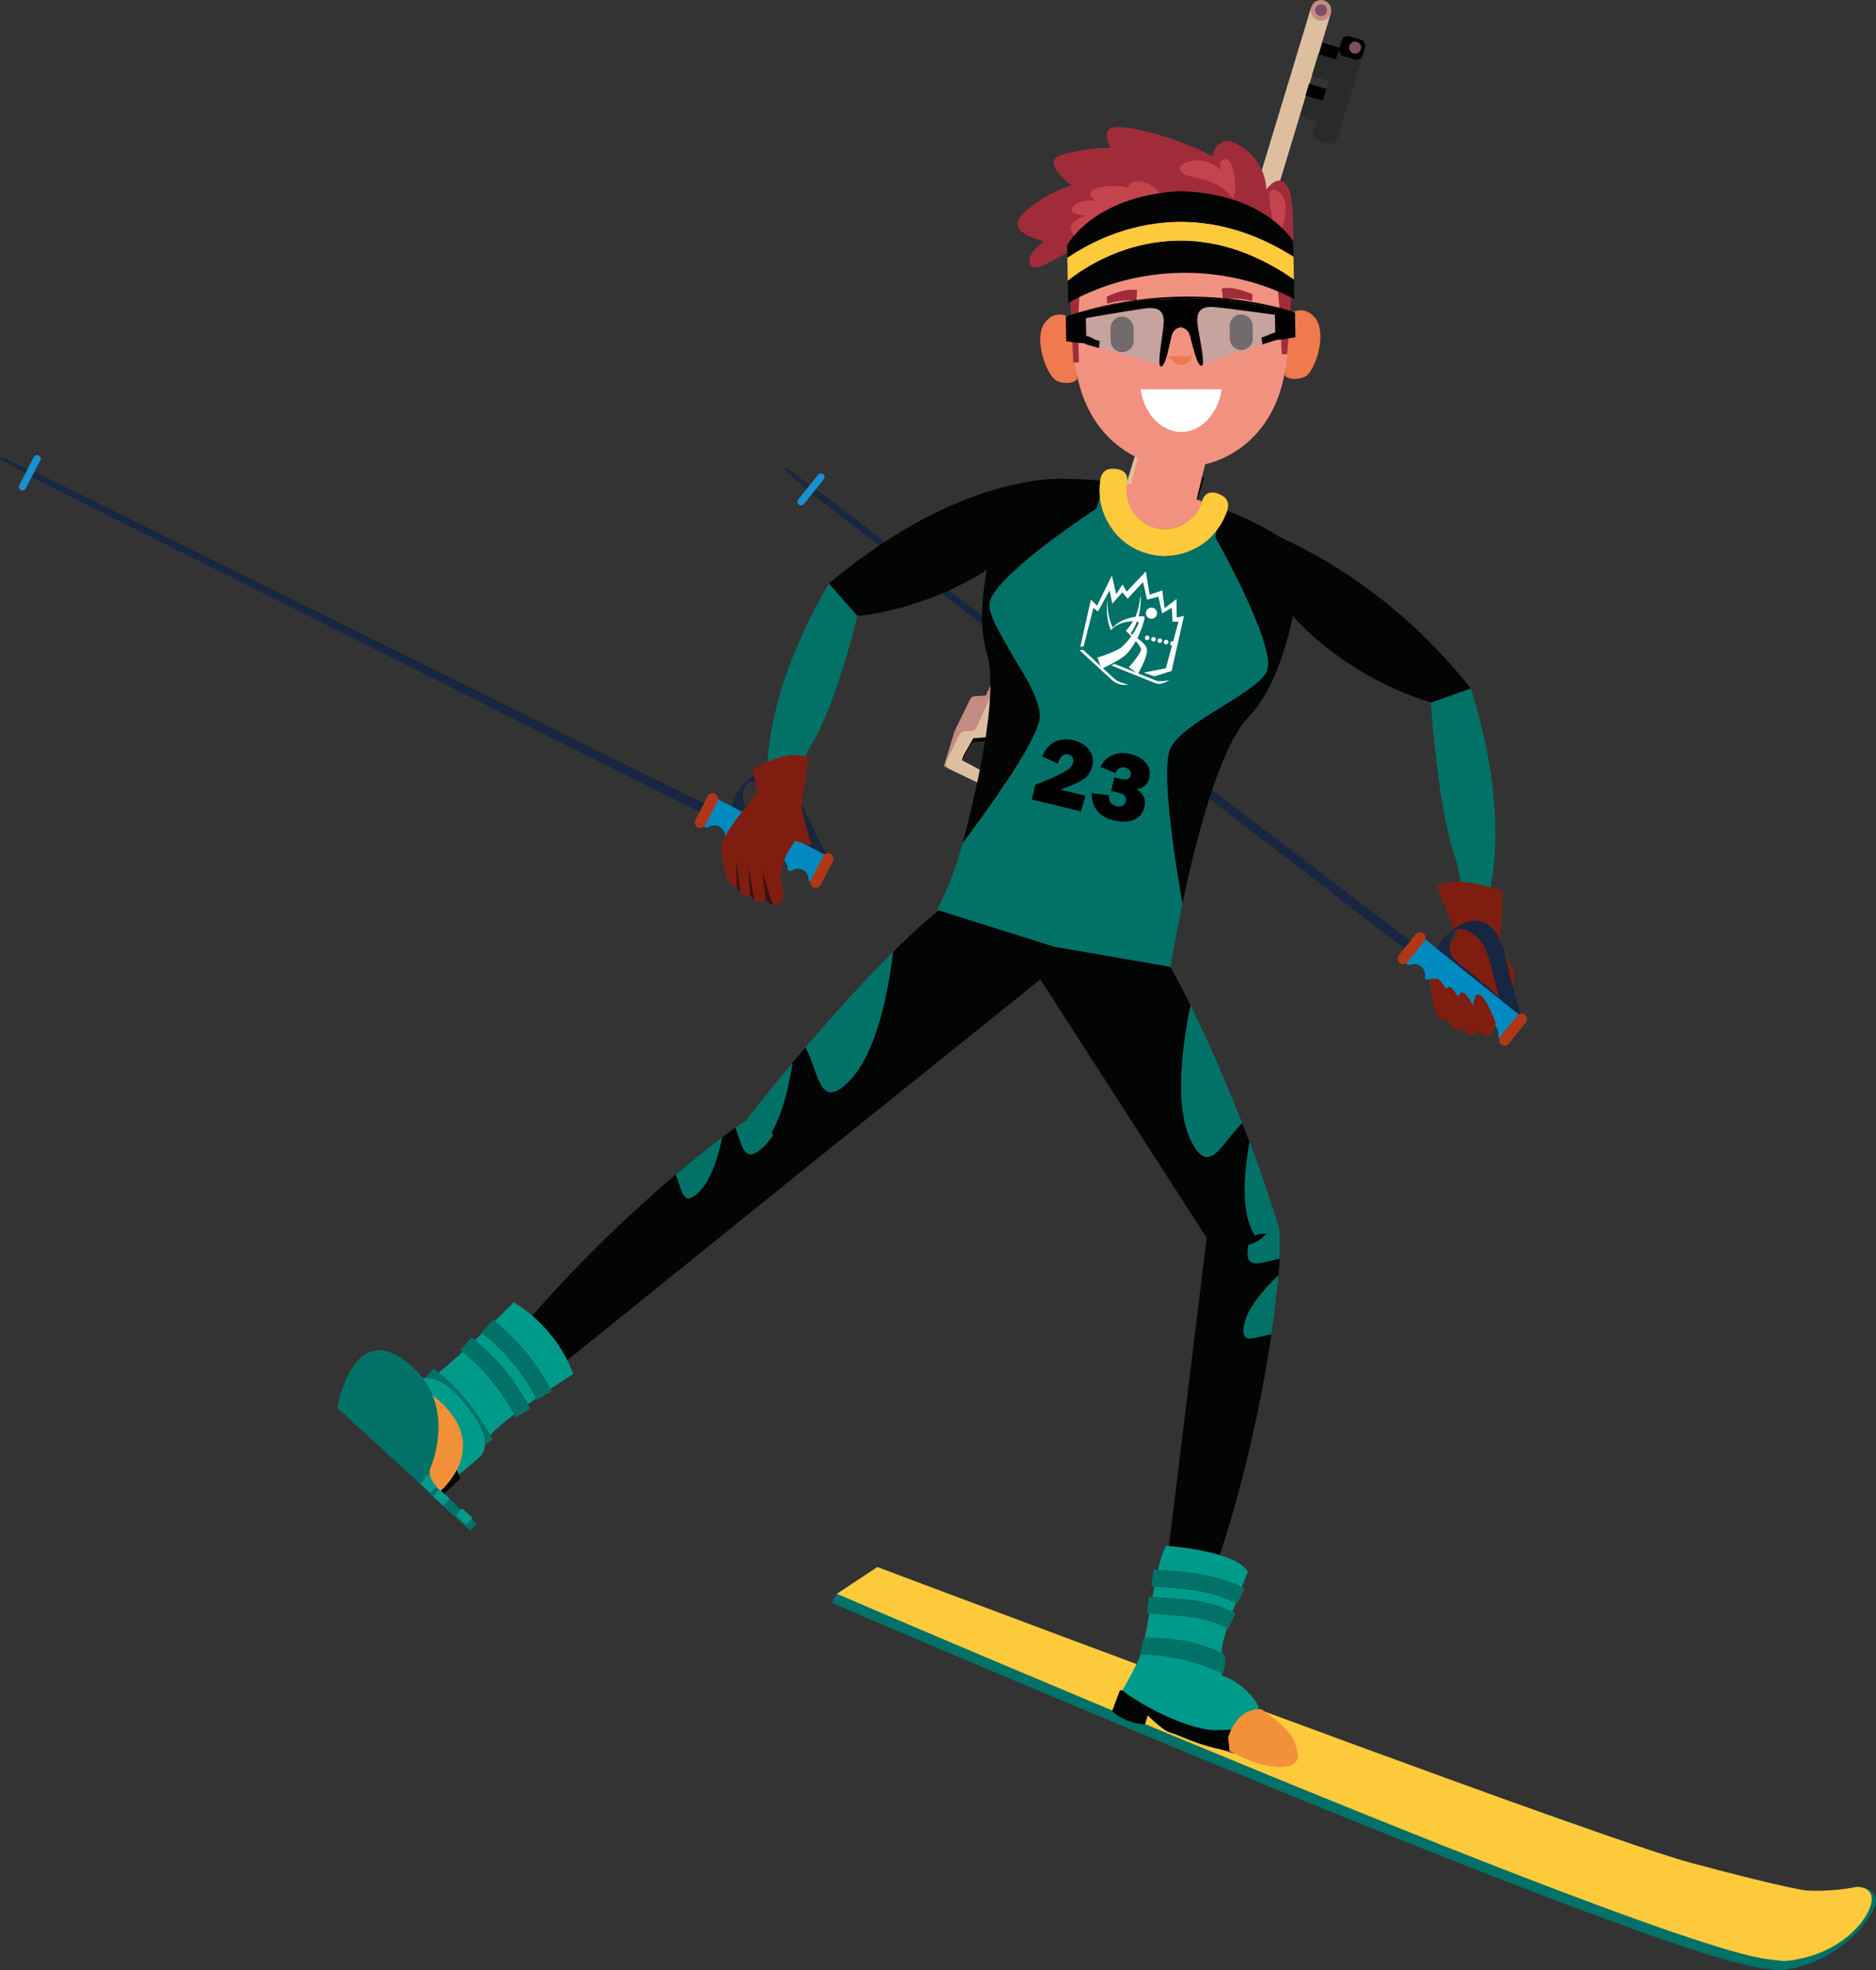 <svg xmlns="http://www.w3.org/2000/svg" xmlns:xlink="http://www.w3.org/1999/xlink" id="Layer_1" x="0px" y="0px" width="281.358px" height="295.33px" viewBox="0 0 281.358 295.33" xml:space="preserve"><rect x="0" y="0" width="281.358" height="295.33" fill="#333333" stroke="none"/><g>	<g>		<path fill="#C38B82" d="M143.156,109.615l-1.594,5.259l12.664,6.057c0.698,0.334,1.527-0.056,1.712-0.807l0.962-3.886   L143.156,109.615z"></path>		<g>			<g>				<path fill="#C38B82" d="M164.668,87.301l1.275-4.198l-10.116-3.066c-0.643-0.195-1.325,0.169-1.523,0.814l-1.27,4.193     L164.668,87.301L164.668,87.301z"></path>				<path fill="#C38B82" d="M163.625,91.477l-0.162-3.273l0,0l-9.833-0.024l-0.893-0.004l1.136,2.605l-6.01,13.478l-1.753,0.113     c-0.252,0.015-0.473,0.165-0.583,0.39l-2.37,4.854l0,0l13.744,6.623l0.003,0.002L163.625,91.477z"></path>			</g>			<path fill="#2A2A2A" d="M184.196,93.369l0.396-1.307l-0.564-0.172c-0.406-0.801-1.288-1.513-2.429-1.858    c-1.139-0.346-2.268-0.245-3.05,0.196l-0.564-0.172l-0.398,1.307c-0.39,1.291,0.771,2.786,2.598,3.339    C182.008,95.256,183.804,94.66,184.196,93.369z"></path>			<polygon fill="#000100" points="178.509,78.723 182.157,86.689 176.604,85.005    "></polygon>			<g>				<path fill="#DDBF9F" d="M173.414,88.341c-0.245,0.816-1.107,1.277-1.923,1.029c-0.816-0.248-1.277-1.109-1.029-1.925     l26.184-86.349l2.955,0.896L173.414,88.341z"></path>				<circle fill="#C38B82" cx="198.123" cy="1.544" r="1.544"></circle>				<circle fill="#814C67" cx="198.123" cy="1.542" r="0.884"></circle>			</g>			<g>									<rect x="196.886" y="8.765" transform="matrix(-0.29 0.957 -0.957 -0.29 265.818 -176.964)" fill="#2A2A2A" width="3.345" height="2.729"></rect>									<rect x="198.384" y="6.275" transform="matrix(-0.29 0.957 -0.957 -0.29 264.51 -180.864)" fill="#000100" width="1.859" height="2.729"></rect>			</g>			<g>									<rect x="195.017" y="14.933" transform="matrix(-0.29 0.957 -0.957 -0.29 269.337 -167.207)" fill="#2A2A2A" width="3.341" height="2.729"></rect>									<rect x="196.512" y="12.444" transform="matrix(-0.291 0.957 -0.957 -0.291 268.031 -171.101)" fill="#000100" width="1.86" height="2.729"></rect>			</g>			<path fill="#2A2A2A" d="M200.466,20.911l0.103-0.331l0.066,0.021l3.907-12.89l-3.503-1.062l-3.546,11.695    c-0.074,0.089-0.131,0.194-0.166,0.312l-0.361,1.191c-0.15,0.491,0.13,1.014,0.621,1.162l1.719,0.521    C199.796,21.682,200.319,21.401,200.466,20.911z"></path>			<path fill="#000100" d="M204.363,8.308l0.361-1.191c0.147-0.491-0.13-1.013-0.623-1.161l-1.719-0.521    c-0.491-0.151-1.014,0.129-1.162,0.621l-0.36,1.188c-0.15,0.494,0.13,1.016,0.621,1.164l1.719,0.522    C203.692,9.079,204.212,8.798,204.363,8.308z"></path>			<circle fill="#814C67" cx="203.238" cy="7.137" r="0.898"></circle>			<path fill="#C38B82" d="M181.565,52.528h0.002l1.202-3.968l-5.067-1.536c-0.52-0.159-1.132,0.337-1.367,1.103l-1.201,3.966    L181.565,52.528z"></path>			<path fill="#DDBF9F" d="M182.573,52.831l-6.072-1.842c-0.522-0.158-1.134,0.337-1.366,1.104l-10.66,35.151l7.017,2.126    L182.573,52.831z"></path>			<path fill="#2A2A2A" d="M182.132,59.592l-3.039-0.922c-1.146-0.348-2.366,0.302-2.713,1.452l-5.011,16.523    c-0.348,1.147,0.305,2.366,1.451,2.713l3.039,0.919L182.132,59.592z"></path>			<path fill="#DDBF9F" d="M155.102,121.047c0.176-0.078,0.318-0.215,0.407-0.383l0,0c0.026-0.052,0.05-0.105,0.069-0.16    c0.002-0.008,0.002-0.016,0.008-0.026l6.408-23.606c0.024-0.089,0.035-0.184,0.029-0.275l-0.095-1.901l10.215-5.272l0.002-0.003    l-17.499-5.172c-0.008-0.003-0.019-0.003-0.029-0.005c-0.073-0.021-0.147-0.034-0.223-0.04c-0.013-0.002-0.024-0.005-0.037-0.005    c-0.084-0.006-0.163-0.003-0.244,0.007c-0.013,0.002-0.023,0.002-0.034,0.005c-0.081,0.011-0.16,0.032-0.236,0.058    c-0.013,0.005-0.026,0.008-0.039,0.013c-0.074,0.029-0.147,0.065-0.216,0.107c-0.008,0.005-0.016,0.008-0.023,0.011    c-0.011,0.008-0.019,0.018-0.032,0.023c-0.042,0.031-0.084,0.063-0.123,0.097c-0.016,0.013-0.032,0.026-0.047,0.042    c-0.045,0.042-0.084,0.086-0.124,0.134c-0.013,0.016-0.023,0.032-0.034,0.047c-0.037,0.052-0.073,0.105-0.102,0.163    c-0.005,0.01-0.011,0.023-0.016,0.034c-0.023,0.05-0.044,0.102-0.063,0.155c-0.002,0.013-0.008,0.023-0.013,0.036    c-0.003,0.009-0.003,0.019-0.005,0.026c-0.008,0.029-0.013,0.058-0.021,0.089c-0.005,0.023-0.011,0.044-0.016,0.068l-1.349,8.873    v0.003h0.002c-0.002,0.013-0.008,0.029-0.008,0.042c-0.005,0.06-0.002,0.121,0.005,0.178c0,0.013,0,0.026,0,0.037    c0.013,0.076,0.031,0.146,0.062,0.22l0.445,1.019c0.01,0.029,0.021,0.061,0.029,0.09c0.008,0.021,0.016,0.042,0.021,0.063    c0.008,0.031,0.01,0.065,0.013,0.097c0.002,0.023,0.007,0.044,0.007,0.068c0,0.032,0,0.063-0.002,0.097    c-0.003,0.023-0.005,0.045-0.008,0.068c-0.005,0.031-0.01,0.063-0.018,0.095c-0.011,0.031-0.021,0.065-0.034,0.097    c-0.003,0.011-0.006,0.021-0.011,0.031l-5.639,12.641c-0.132,0.299-0.418,0.496-0.743,0.517l-1.121,0.072    c-0.315,0.021-0.596,0.209-0.733,0.493l-1.936,3.967c-0.021,0.045-0.04,0.089-0.053,0.134c-0.002,0.011-0.005,0.019-0.008,0.029    c0,0.005,0,0.013-0.002,0.018c-0.013,0.047-0.019,0.097-0.024,0.147c0,0.008,0,0.016,0,0.023c-0.002,0.05,0,0.103,0.007,0.152    v0.008c0.008,0.055,0.019,0.11,0.04,0.163c0.076,0.223,0.236,0.401,0.448,0.501l12,5.783    C154.59,121.154,154.863,121.157,155.102,121.047z M152.181,95.858c0,0.005,0,0.013,0.002,0.021    C152.181,95.871,152.181,95.863,152.181,95.858z M152.198,96.026c0,0.013-0.002,0.026-0.002,0.042    C152.196,96.052,152.198,96.039,152.198,96.026z M152.183,96.197c-0.002,0.016-0.005,0.029-0.01,0.044    C152.177,96.226,152.18,96.212,152.183,96.197z"></path>			<g>				<polygon fill="#3A4249" points="165.279,81.914 163.048,79.483 163.198,78.989 165.917,79.814     "></polygon>				<path fill="#000100" d="M167.802,76.275l-4.332-1.312c-0.735-0.224-1.515,0.192-1.739,0.93l-1.244,4.099     c-0.137,0.454-0.032,0.921,0.24,1.268l-0.292,0.974l3.847,1.167l0.587,0.179l0.877-0.534L167.802,76.275z M161.393,80.266     l1.154-3.807l3.855,1.169l-1.286,4.236l-3.424-1.038C161.455,80.754,161.322,80.505,161.393,80.266z"></path>				<g>					<path fill="#2A2A2A" d="M163.059,76.32l4.33,1.315l-2.053,6.77l-4.33-1.314c-0.737-0.222-1.154-1.004-0.93-1.739l1.241-4.099      C161.542,76.515,162.321,76.099,163.059,76.32z M166.209,78.266l-3.424-1.038c-0.239-0.073-0.488,0.062-0.56,0.299      l-1.243,4.099c-0.074,0.236,0.062,0.488,0.298,0.56l3.425,1.038L166.209,78.266z"></path>				</g>				<polygon fill="#5F6770" points="165.131,82.399 162.9,79.968 163.05,79.475 165.769,80.3     "></polygon>			</g>							<rect x="170.108" y="80.15" transform="matrix(-0.29 0.957 -0.957 -0.29 305.647 -64.308)" fill="#2A2A2A" width="13.127" height="2.083"></rect>							<rect x="177.26" y="72.094" transform="matrix(0.29 -0.957 0.957 0.29 57.127 223.302)" fill="#000100" width="3.71" height="2.083"></rect>			<polygon fill="#2A2A2A" points="177.669,81.495 181.316,89.46 175.764,87.776    "></polygon>			<polygon fill="#000100" points="182.157,86.689 181.316,89.46 177.669,81.495    "></polygon>							<ellipse transform="matrix(-0.29 0.957 -0.957 -0.29 321.074 -55.967)" fill="#000100" cx="181.288" cy="91.061" rx="2.44" ry="3.453"></ellipse>			<path fill="#2A2A2A" d="M184.189,90.295l2.698-8.898l-0.417-0.126c-0.301-0.594-0.952-1.122-1.796-1.377    c-0.842-0.255-1.68-0.178-2.258,0.147l-0.417-0.126l-2.701,8.897c-0.287,0.956,0.572,2.062,1.921,2.47    C182.571,91.69,183.899,91.25,184.189,90.295z"></path>							<ellipse transform="matrix(-0.29 0.957 -0.957 -0.29 315.066 -72.519)" fill="#000100" cx="184.443" cy="80.655" rx="1.805" ry="2.554"></ellipse>			<polygon fill="#000100" points="160.558,96.899 155.798,95.455 148.185,110.498 145.971,110.663 144.451,113.355     144.272,113.942 154.145,118.626    "></polygon>			<polygon fill="#2A2A2A" points="160.379,97.487 155.619,96.043 148.008,111.085 145.792,111.251 144.272,113.942     153.968,119.214    "></polygon>		</g>	</g>	<g>		<g>			<path fill="#027168" d="M278.524,282.85c-4.122,0.804-8.24,1.928-8.24,1.928s-2.331-0.107-17.484-4.168    c-15.151-4.063-121.951-44.325-121.951-44.325l-6.074,4.009c0,0,41.076,17.692,78.986,32.975l0,0l0.194,0.078    c1.598,0.643,3.19,1.285,4.775,1.916l0.459,0.19v-0.006c0.958,0.385,1.911,0.764,2.86,1.143l0,0l0.383,0.153    c1.593,0.636,3.174,1.263,4.741,1.879l0.333,0.137v-0.006c1.005,0.401,2.002,0.791,2.994,1.18l0,0l0.391,0.152    c1.624,0.638,3.227,1.265,4.807,1.875l0.197,0.079l0,0c18.726,7.256,33.976,12.653,38.865,13.068l0,0l1.633,0.191    c0.058,0.011,0.11,0.016,0.173,0.021l0.042,0.006l0.005-0.006c0.32,0.022,0.688,0.007,1.124-0.05    c7.603-1.032,12.876-7.152,13.535-9.767C281.937,282.89,278.524,282.85,278.524,282.85z"></path>			<polygon fill="#017293" points="125.51,238.919 124.775,240.294 126.326,239.272    "></polygon>		</g>		<path fill="#FDCA3C" d="M278.524,282.85c-4.127,0.804-7.503,0.553-7.503,0.553s-2.331-0.112-17.485-4.172   c-2.336-0.628-6.862-2.118-12.837-4.184c-1.815-0.637-3.768-1.316-5.833-2.048c-0.989-0.349-2.002-0.706-3.036-1.075h-0.008   c-1.852-0.658-3.783-1.348-5.78-2.064c-0.989-0.358-1.991-0.722-3.015-1.09c-1.868-0.674-3.784-1.364-5.738-2.075   c-36.369-13.189-85.707-31.79-85.707-31.79l-6.073,4.015c0,0,40.328,17.368,77.941,32.548c1.818,0.737,3.628,1.469,5.423,2.185   h0.008c0.96,0.385,1.91,0.77,2.857,1.143c1.839,0.737,3.66,1.459,5.46,2.175c0.965,0.379,1.92,0.758,2.875,1.131   c1.865,0.733,3.702,1.454,5.512,2.159c18.991,7.372,34.569,12.923,39.737,13.453l1.879,0.223c0.026,0,0.048,0.011,0.074,0.011   h0.021v-0.005c0.331,0.025,0.72,0.011,1.176-0.052c7.604-1.031,11.499-5.872,12.158-8.485   C281.291,282.79,278.524,282.85,278.524,282.85z"></path>	</g>	<path fill="#030404" d="M190.237,87.75c9.23,13.631,24.4,17.546,24.4,17.546l6.029-1.985  c-14.744-18.758-32.542-24.401-33.584-24.66c-0.039-0.005-0.058-0.013-0.058-0.013l0.595,3.101  c0.499,2.127,1.363,4.151,2.584,5.961C190.214,87.716,190.228,87.735,190.237,87.75z"></path>	<path fill="#027168" d="M222.674,136.314c0,0,4.749-11.423-2.078-33.11l-6.021,2.159c0,0,1.104,15.664,3.463,22.492  c0.837,2.421,1.375,6.821,1.962,8.063C221.065,138.176,222.674,136.314,222.674,136.314z"></path>	<g>		<g>			<g>				<path fill="#7F1E10" d="M219.383,154.065c-0.119,0.307-0.378,0.478-0.909,0.254c-0.209-0.089-0.401-0.234-0.577-0.418     c-0.236-0.255-0.445-0.581-0.621-0.936c-0.116,0.061-0.263,0.092-0.444,0.081c-1.59-0.085-2.497-5.88-2.423-6.166     c0.649-2.553,4.152-6.747,4.152-6.747l6.325,1.223c0.162,0.378,2.296,4.47,2.296,4.47l-0.633,4.816c0,0-0.487,1.729-2.061,2.709     c-1.957,1.221-0.588,1.963-1.517,1.946c-0.326-0.005-0.643-0.132-0.871-0.369c-0.139-0.144-0.27-0.37-0.393-0.649     c-0.059,0.342-0.198,0.596-0.458,0.703c-0.426,0.179-0.811,0.149-1.145-0.059C219.831,154.753,219.587,154.462,219.383,154.065z     "></path>				<path fill="#3A120E" d="M222.102,154.929c-0.139-0.144-0.27-0.37-0.393-0.649l-0.867-4.122c0.052,0.14,1.492,4.107,2.131,5.14     C222.647,155.292,222.33,155.166,222.102,154.929z"></path>				<path fill="#3A120E" d="M220.106,154.924c-0.275-0.171-0.519-0.462-0.723-0.859l-0.691-4.45L220.106,154.924z"></path>				<path fill="#3A120E" d="M217.897,153.901c-0.236-0.255-0.445-0.581-0.621-0.936l-0.497-4.038     C216.809,149.059,217.558,152.296,217.897,153.901z"></path>			</g>			<path fill="#7F1E10" d="M215.506,132.856l3.225,8.125l6.242,0.634l0.389-7.956C225.362,133.661,218.816,130.942,215.506,132.856z    "></path>		</g>		<g>			<polygon fill="#172641" points="117.891,70.137 117.665,70.42 122.278,74.473 122.848,73.762    "></polygon>			<g>				<polygon fill="#172641" points="121.786,72.897 121.213,73.611 213.485,144.346 214.403,143.203     "></polygon>				<g>					<path fill="#172641" d="M226.027,153.975c-0.889-3.164-1.67-6.351-2.515-9.525c-0.358-1.355-0.805-2.762-1.799-3.798      c-0.652-0.681-2.41-1.769-3.253-1.246c-0.99,0.616-1.323,2.637-0.854,3.614c0.511,1.061,1.625,1.755,2.525,2.447      c2.83,2.179,5.423,4.623,7.793,7.29c0.058,0.066-1.929,1.686-2.125,1.468c-1.462-1.647-3.002-3.216-4.646-4.683      c-1.487-1.33-3.176-2.437-4.634-3.782c-2.47-2.279-0.608-4.999,1.643-6.595c2.398-1.701,4.992-1.624,6.538,1.233      c0.94,1.737,1.245,3.826,1.731,5.722c0.549,2.138,1.126,4.265,1.723,6.389C228.272,152.936,226.006,153.897,226.027,153.975      L226.027,153.975z"></path>				</g>				<path fill="#008ABF" d="M225.395,156.059l-0.554-0.444c-0.112-0.092-0.167-0.239-0.141-0.381     c0.111-0.564-0.088-1.168-0.567-1.552c-0.48-0.387-1.113-0.447-1.64-0.22c-0.134,0.058-0.29,0.037-0.402-0.056v0.003     c-0.113-0.092-0.165-0.239-0.139-0.381c0.109-0.564-0.09-1.168-0.57-1.554c-0.477-0.384-1.112-0.448-1.64-0.217     c-0.131,0.058-0.286,0.036-0.399-0.056l0,0c-0.115-0.089-0.168-0.236-0.141-0.378c0.111-0.564-0.088-1.168-0.568-1.555     c-0.48-0.384-1.113-0.447-1.64-0.217c-0.134,0.057-0.286,0.036-0.402-0.056l0,0c-0.113-0.09-0.166-0.237-0.139-0.378     c0.108-0.564-0.091-1.168-0.568-1.555c-0.482-0.384-1.115-0.448-1.64-0.217c-0.134,0.058-0.289,0.037-0.402-0.055l0,0     c-0.113-0.092-0.168-0.236-0.141-0.378c0.111-0.564-0.088-1.171-0.568-1.555c-0.479-0.384-1.112-0.448-1.64-0.217     c-0.134,0.058-0.286,0.036-0.402-0.056l-0.409-0.329l2.878-3.59l14.712,11.802L225.395,156.059z"></path>				<path fill="#AF3718" d="M227.541,152.248l-2.521,3.142c-0.284,0.357-0.229,0.874,0.127,1.16l0,0     c0.354,0.284,0.875,0.227,1.158-0.127l2.521-3.144c0.284-0.354,0.227-0.871-0.127-1.158l0,0     C228.344,151.836,227.825,151.894,227.541,152.248z"></path>				<path fill="#AF3718" d="M212.327,140.045l-2.521,3.142c-0.284,0.356-0.227,0.874,0.127,1.161l0,0     c0.357,0.284,0.874,0.227,1.161-0.127l2.518-3.145c0.287-0.354,0.229-0.874-0.125-1.157l0,0     C213.131,139.634,212.611,139.691,212.327,140.045z"></path>			</g>			<path fill="#1990CF" d="M123.541,71.854l-2.965,3.698c-0.189,0.236-0.535,0.272-0.771,0.083    c-0.236-0.189-0.272-0.536-0.083-0.772l2.962-3.695c0.192-0.235,0.538-0.274,0.774-0.085    C123.693,71.272,123.73,71.619,123.541,71.854z"></path>		</g>		<path fill="#7F1E10" d="M224.318,153.431c0.059-0.21-2.294-6.106-3.127-3.865c-0.832,2.24,0.698,5.075,0.698,5.075   S223.37,156.849,224.318,153.431z"></path>		<path fill="#7F1E10" d="M221.915,153.142c0.058-0.213-2.295-6.108-3.127-3.868c-0.832,2.241,0.697,5.075,0.697,5.075   S220.966,156.561,221.915,153.142z"></path>		<path fill="#7F1E10" d="M219.926,152.331c0.058-0.212-2.295-6.105-3.127-3.865s0.698,5.075,0.698,5.075   S218.977,155.75,219.926,152.331z"></path>		<path fill="#7F1E10" d="M218.053,151.053c0.06-0.212-2.292-6.105-3.127-3.865c-0.832,2.241,0.701,5.075,0.701,5.075   S217.107,154.472,218.053,151.053z"></path>	</g>	<g>		<path fill="#030404" d="M157.284,145.827l-0.617,0.484l-36.533,29.327c0,0-4.341-0.535-6.611-3.245   c0.171-0.125,0.349-0.283,0.542-0.464c2.83-2.677,4.175-8.584,4.794-12.609c0.613-0.745,1.267-1.513,1.942-2.308   c2.104,3.94,2.063,9.336,6.32,5.292c4.485-4.248,6.219-14.535,6.818-19.616c4.654-4.602,9.273-8.547,12.971-10.428   c4.925-2.506,14.23,9.332,14.512,10.165C161.431,142.45,157.284,145.827,157.284,145.827z"></path>		<path fill="#027168" d="M120.801,157.012c3.827-4.492,8.5-9.734,13.138-14.325c-0.599,5.081-2.333,15.369-6.818,19.616   C122.864,166.348,122.905,160.952,120.801,157.012z"></path>		<path fill="#027168" d="M113.523,172.393c-0.933-1.114-1.548-2.642-1.431-4.724c0,0,2.705-3.509,6.766-8.35   c-0.619,4.025-1.964,9.933-4.794,12.609C113.873,172.11,113.694,172.268,113.523,172.393z"></path>	</g>	<g>		<path fill="#027168" d="M110.296,169.041c1.582-1.101,2.619-1.68,2.918-1.653c0.279-0.205,1.466,1.117,2.78,2.753   c-0.474,0.74-0.994,1.385-1.575,1.904C111.547,174.623,111.333,171.782,110.296,169.041z"></path>		<g>			<path fill="#030404" d="M120.134,175.638l-43.928,35.428l-3.741-4.76c0.458-0.436,0.907-0.857,1.354-1.288l-1.046,0.944    c8.87-11.896,20.148-22.743,28.551-29.884c2.688-2.275,5.071-4.176,6.999-5.609c0.728-0.548,1.39-1.019,1.973-1.428    c1.037,2.741,1.251,5.582,4.123,3.005c0.581-0.519,1.101-1.165,1.575-1.904C117.928,172.548,120.134,175.638,120.134,175.638z"></path>			<path fill="#027168" d="M104.642,178.877c-2.341,2.105-2.333-0.609-3.318-2.799c2.688-2.275,5.071-4.176,6.999-5.609    C107.718,173.387,106.604,177.126,104.642,178.877z"></path>		</g>	</g>	<g>		<g>			<path fill="#030404" d="M191.787,185.344c0.988,1.306-1.84,30.329-11.352,54.725l0.251-1.388    c-0.126,0.603-0.253,1.212-0.383,1.829l-5.981-0.653l6.864-56.018C181.186,183.838,191.848,184.499,191.787,185.344z"></path>			<path fill="#027168" d="M186.561,198.696c-0.547,3.099,1.751,1.658,4.13,1.335c0.513-3.483,0.866-6.511,1.065-8.905    C189.596,193.182,187.013,196.103,186.561,198.696z"></path>		</g>		<path fill="#027168" d="M191.924,188.696c0.099-1.924-0.05-4.814-0.233-5.054c0.029-0.346-1.629,1.048-3.71,0.8   c-0.382,0.792-0.653,1.574-0.785,2.343C186.525,190.585,189.049,189.265,191.924,188.696z"></path>	</g>	<g>		<path fill="#030404" d="M178.732,171.21c2.69,5.134,4.386,0.204,7.574-2.85c2.893,7.303,4.814,14.138,4.814,14.138   c-1.895,6.862-9.876,3.485-9.876,3.485l-25.37-39.416l-0.013-0.026l-0.409-0.636c0,0,0.008-0.01,0.026-0.037   c0.57-0.75,10.255-13.36,14.096-9.402c2.915,3.006,6.046,8.315,8.99,14.248C177.485,155.813,175.917,165.833,178.732,171.21z"></path>		<path fill="#027168" d="M188.217,185.227c1.242-0.752,2.913,0.423,3.475-1.584c0,0-2.022-6.62-4.299-12.515   c-0.716,4.011-1.353,10.039,0.459,13.482C187.976,184.846,188.093,185.051,188.217,185.227z"></path>		<path fill="#027168" d="M178.564,150.714c2.883,5.801,5.585,12.209,7.742,17.646c-3.188,3.054-4.883,7.984-7.574,2.85   C175.917,165.833,177.485,155.813,178.564,150.714z"></path>	</g>	<g>		<path fill="#009A8B" d="M77.069,195.215c0,0,6.335,3.533,8.896,10.783c0,0-12.28,7.614-13.257,10.335   c-0.979,2.718-6.15,4.505-6.15,4.505l-7.003-9.161c0,0,2.924-4.325,4.806-4.971C66.245,206.06,77.069,195.215,77.069,195.215z"></path>		<path fill="#027168" d="M80.51,209.837c-2.022-3.917-4.837-7.327-8.299-10.058c0.568-0.653,1.133-1.306,1.701-1.958   c3.687,2.909,6.689,6.548,8.844,10.722C82.007,208.973,81.258,209.405,80.51,209.837z"></path>		<path fill="#027168" d="M77.323,212.469c-2.025-3.916-4.84-7.33-8.299-10.058c0.565-0.652,1.133-1.306,1.698-1.958   c3.687,2.91,6.688,6.546,8.844,10.72C78.82,211.604,78.071,212.037,77.323,212.469z"></path>		<path fill="#027168" d="M71.653,217.146c-2.022-3.917-4.837-7.33-8.299-10.058c0.568-0.653,1.133-1.306,1.701-1.959   c3.688,2.91,6.689,6.546,8.844,10.72C73.15,216.281,72.401,216.713,71.653,217.146z"></path>		<path fill="#009A8B" d="M59.117,209.624c0,0,3.919-6.784,9.778-0.139c5.859,6.643,3.531,8.488,2.693,9.256   c-0.841,0.768-2.942,2.428-2.942,2.428L59.117,209.624z"></path>		<path fill="#030404" d="M55.793,211.847c0,0,6.006,4.322,10.339,12.53l2.919-2.714c0,0-3.588-9.932-10.502-12.089L55.793,211.847z   "></path>	</g>	<g>		<path fill="#525252" d="M175.541,259.723c0,0,9.086,3.045,9.364,3.13c0.275,0.089,1.816,0.153,1.948-0.261   c0.266-0.835-7.319-4.357-7.319-4.357L175.541,259.723z"></path>		<path fill="#009A8B" d="M174.895,231.728c0,0,10.599,0.7,12.259,3.922c0,0-4.314,10.432-3.888,12.157s-0.172,3.876-0.172,3.876   l4.592,8.042c0,0-0.338-0.577-5.188,0.438c-4.85,1.02-14.234-6.697-14.234-6.697s1.341-2.139,2.56-4.807   C172.044,245.991,173.317,233.976,174.895,231.728z"></path>		<path fill="#030404" d="M167.907,253.533l-1.106,2.95c0,0,1.568,1.763,4.911,2.019l0.433-1.349c0,0,2.357,2.381,3.396,2.57   c1.039,0.195,6.02,3.003,11.312,2.869l1.057-3.302c0,0-1.787-0.064-5.35,0.061s-10.035-2.831-14.258-5.933   C168.164,253.315,167.967,253.373,167.907,253.533z"></path>		<path fill="#027168" d="M185.521,240.444c-3.862-2.125-8.452-2.288-12.849-2.626c0.108-0.858,0.214-1.716,0.32-2.575   c4.685,0.362,9.554,0.609,13.67,2.875C186.282,238.894,185.9,239.668,185.521,240.444z"></path>		<path fill="#027168" d="M184.173,244.188c-3.859-2.125-7.812-1.946-12.206-2.287c0.106-0.856,0.212-1.714,0.321-2.572   c4.682,0.362,8.914,0.267,13.03,2.532C184.936,242.636,184.555,243.412,184.173,244.188z"></path>		<path fill="#027168" d="M183.407,250.92c-3.988-1.874-8.059-2.82-12.465-2.878c0.588-2.579,0,0,0.588-2.579   c4.696,0.06,7.827,0.473,12.08,2.468C183.876,248.577,183.739,250.12,183.407,250.92z"></path>		<path fill="#009A8B" d="M176.811,249.476c0,0,6.557,0.75,9.688,3.562c3.688,3.312,2.472,4.41,0.318,7.514L176.811,249.476z"></path>	</g>	<path fill="#030404" d="M155.157,79.868c-11.841,11.437-26.565,12.472-26.565,12.472l-4.287-4.869  c18.294-15.317,32.443-15.891,35.818-15.683c0.04,0.005,0.057-0.173,0.057-0.173l-1.221,2.912c-0.929,1.976-2.191,3.778-3.76,5.299  C155.186,79.842,155.172,79.854,155.157,79.868z"></path>	<path fill="#027168" d="M115.264,118.947c0,0-2.389-11.822,9.042-31.476l4.287,4.869c0,0-3.142,13.231-6.944,19.372  c-1.349,2.18-2.842,6.352-3.688,7.435C116.424,121.116,115.264,118.947,115.264,118.947z"></path>	<g>		<g>			<g>				<path fill="#EE7A4E" d="M192.879,47.388c0.202-0.055,2.352-2.077,4.325,0.228c1.972,2.304-0.009,8.234-1.521,8.87     c-1.513,0.636-2.791,0.202-2.951-0.203C192.573,55.879,192.879,47.388,192.879,47.388z"></path>				<path fill="#EE7A4E" d="M161.06,47.947c-0.205-0.047-2.423-1.99-4.313,0.381c-1.891,2.374,0.298,8.229,1.832,8.811     c1.535,0.584,2.798,0.103,2.943-0.307C161.667,56.426,161.06,47.947,161.06,47.947z"></path>				<path fill="#F19281" d="M186.449,30.389c-5.698-5.049-14.045-4.901-19.561,0.346c-5.308,5.046-6.259,12.745-5.977,18.882     c-0.075,5.62,1.135,12.627,6.611,17.062c5.688,4.61,14.039,4.463,19.562-0.346c5.315-4.626,6.276-11.67,6.004-17.286     C193.152,42.907,191.93,35.246,186.449,30.389z"></path>				<path fill="#EE7A4E" d="M175.233,53.4l3.672-0.067C178.905,53.333,177.484,56.421,175.233,53.4z"></path>				<path fill="#A02C3A" d="M183.242,43.253l0.172,1.654c0,0,1.791-0.473,4.365,0.244l0.069-1.053     C187.848,44.098,185.096,42.83,183.242,43.253z"></path>				<path fill="#A02C3A" d="M170.546,43.478l-0.115,1.659c0,0-1.805-0.411-4.353,0.397l-0.108-1.048     C165.97,44.485,168.677,43.119,170.546,43.478z"></path>				<path fill="#FFFFFF" d="M171.064,58.354c0.54,3.636,3.051,6.392,6.078,6.396c3.027,0.003,5.544-2.747,6.092-6.382     L171.064,58.354z"></path>			</g>		</g>		<path fill="#73403B" d="M168.245,47.457c-0.954,0.017-1.715,0.804-1.698,1.759l0.034,1.875c0.015,0.953,0.804,1.715,1.759,1.697   c0.953-0.018,1.712-0.804,1.698-1.759l-0.034-1.874C169.986,48.202,169.2,47.439,168.245,47.457z"></path>		<path fill="#73403B" d="M186.11,47.141c-0.956,0.018-1.715,0.807-1.701,1.759l0.035,1.874c0.017,0.956,0.804,1.715,1.759,1.698   s1.715-0.804,1.698-1.759l-0.032-1.872C187.852,47.886,187.062,47.126,186.11,47.141z"></path>		<path fill="#A02C3A" d="M193.287,28.336c-0.927-1.891-2.162-1.467-3.365,0.059c-0.233-5.219-5.175-7.678-6.281-7.228   c-0.943,0.382-1.497,0.814-1.801,2.311c-3.853-2.325-13.615-5.289-15.351-4.204c-0.817,0.508-0.538,1.695,0.086,2.924   c-2.638-0.103-5.332,0.458-7.335,1.026c-2.547,0.722-0.594,2.91,1.412,4.571c-1.78,0.576-4.569,1.767-7.034,4.066   c-2.581,2.404,0.437,3.681,2.903,4.285c-0.849,0.818-2,1.644-2.127,2.775c-0.31,2.753,3.814-0.114,5.771-1.062l0.811,16.472   l0.848-0.015l-0.165-5.282l0.498-10.491c14.037-10.817,28.839-1.685,28.839-1.685l0.87,8.952l0.38,7.287l0.795-0.015   C193.041,53.083,194.973,31.782,193.287,28.336z"></path>		<path fill="#C4434D" d="M183.5,23.897c-0.569,0.183-0.61,0.813-0.432,1.541c-0.155-0.134-0.315-0.268-0.496-0.402   c-3.486-2.64-8.466,0.594-3.585,1.495c4.881,0.9,5.934,3.311,5.934,3.311s0.05-0.105,0.1-0.286   C185.628,27.596,185.005,23.413,183.5,23.897z"></path>		<path fill="#C4434D" d="M191.632,35.784c0,0-2.778-8.928-0.023-7.14C194.36,30.432,191.632,35.784,191.632,35.784z"></path>		<path fill="#C4434D" d="M171.173,27.209c-1.386-0.167-1.898,0.323-2.025,0.924c-0.839-0.229-1.874-0.336-3.139-0.206   c-3.143,0.327-2.617,1.401-1.843,2.122c-1.247-0.036-2.452,0.147-3.122,0.839c-1.025,1.06,0.498,1.35,1.933,1.406   c-1.46,0.468-2.836,1.27-2.208,2.585c0.809,1.676,4.324-1.003,8.318-2.891c2.012-0.951,4.144-1.705,6.11-1.594   C175.199,30.395,173.186,27.456,171.173,27.209z"></path>		<g>			<polygon opacity="0.32" fill="#6DC5D8" points="180.403,54.503 191.371,50.979 191.21,47.189 180.673,45.135 178.532,46.709     178.993,50.233    "></polygon>			<path fill="#000100" d="M194.216,46.83l0.066,3.722c0,0-1.635,0.315-2.914,0.424c-0.801,0.073-1.462,0.064-1.493-0.156    c-0.081-0.567,1.382-0.975,1.382-0.975l-0.047-2.656c0,0-0.019-0.003-0.05-0.008c-0.192-0.024-0.932-0.13-1.918-0.262    c-2.394-0.328-6.244-0.836-7.289-0.898c-1.215-0.069-1.982,0.237-2.267,1.066c-0.079,0.215-0.124,0.473-0.132,0.764    c-0.043,1.223,1.025,5.437,0.851,6.649c-0.023,0.184-0.082,0.294-0.173,0.323c-0.699,0.204-1.435-3.39-1.793-4.562    c-0.358-1.168-1.376-1.191-1.376-1.191s-0.054-0.819-0.077-1.937c-0.033-1.092-0.029-2.171,0.079-2.192    C182.21,43.971,194.216,46.83,194.216,46.83z"></path>			<polygon fill="#000100" points="191.257,49.845 189.198,50.604 189.336,51.63 191.371,50.979    "></polygon>			<polygon opacity="0.32" fill="#6DC5D8" points="173.917,54.616 162.83,51.482 162.858,47.689 173.313,45.263 175.511,46.764     175.176,50.3    "></polygon>			<path fill="#000100" d="M177.148,47.131c-0.025,1.118-0.086,1.939-0.086,1.939s-1.019,0.06-1.335,1.24    c-0.317,1.181-0.927,4.8-1.63,4.621c-0.092-0.026-0.152-0.134-0.183-0.315c-0.217-1.208,0.702-5.457,0.616-6.677    c-0.021-0.292-0.075-0.546-0.159-0.759c-0.317-0.819-1.09-1.096-2.306-0.984c-1.043,0.096-4.871,0.742-7.251,1.154    c-0.982,0.167-1.717,0.297-1.906,0.329c-0.034,0.005-0.05,0.01-0.05,0.01l0.047,2.654c0,0,1.477,0.359,1.414,0.929    c-0.024,0.22-0.683,0.253-1.486,0.208c-1.281-0.064-2.926-0.321-2.926-0.321l-0.067-3.722c0.087-0.029,0.173-0.057,0.26-0.081    c0.044-0.016,0.1-0.034,0.163-0.053c1.935-0.599,10.188-2.988,16.802-2.362C177.174,44.949,177.176,46.039,177.148,47.131z"></path>			<polygon fill="#000100" points="162.85,50.456 164.933,51.141 164.832,52.175 162.774,51.593    "></polygon>			<path fill="#000100" d="M194.216,46.83c0,0-12.005-2.859-17.151-1.889c-6.614-0.626-14.867,1.763-16.802,2.362    C178.854,41.198,194.216,46.83,194.216,46.83z"></path>		</g>		<g>			<path fill="#030404" d="M193.955,36.209l0.039,2.275c-15.604-9.829-28.626-3.421-33.914,0.167l-0.032-1.875    c0.01-0.016,0.995-1.868,3.548-3.787c2.354-1.764,6.564-3.948,13.261-4.332h0.008c6.699,0.146,10.983,2.18,13.398,3.863    c2.62,1.827,3.668,3.639,3.682,3.658L193.955,36.209z"></path>			<path fill="#030404" d="M194.056,41.897l0.052,2.938l-0.118-0.061c-0.871-0.458-1.823-0.897-2.828-1.3    c-8.986-3.599-19.221-3.418-28.076,0.496c-0.988,0.437-1.925,0.908-2.777,1.398l-0.113,0.066l-0.059-3.35    C163.035,39.734,176.932,29.914,194.056,41.897z"></path>		</g>		<path fill="#FDCA3C" d="M193.994,38.485l0.062,3.413c-17.124-11.983-31.021-2.164-33.919,0.188l-0.057-3.433   C165.368,35.064,178.39,28.656,193.994,38.485z"></path>	</g>	<g>		<polygon fill="#F19281" points="178.572,78.603 168.278,78.255 171.561,64.719 181.241,67.518   "></polygon>		<path fill="#F19281" d="M180.275,75.153c-0.873,2.939-3.909,4.713-6.922,3.979c-2.997-0.725-4.873-3.649-4.344-6.633   c3.357,0.468,5.71,1.004,5.71,1.004C174.774,73.517,177.11,74.083,180.275,75.153z"></path>		<path fill="#027168" d="M177.348,135.423c-1.147,5.472-1.795,9.516-1.795,9.516l-17.429-3.015l-17.57-5.529   c0,0,2.238-4.053,3.83-10.049c2.54-3.356,11.134-14.947,11.531-18.718c0.47-4.433-8.299-14.068-7.482-17.435   c0.997-4.112,15.996-13.976,15.996-13.976l0.511-1.74c0.405,4.053,3.331,7.574,7.463,8.576c3.876,0.941,7.789-0.553,10.091-3.54   l-0.198,1.036c0,0,8.821,15.645,7.823,19.754c-0.817,3.367-13.033,7.912-14.647,12.069   C173.894,116.459,177.246,134.869,177.348,135.423z"></path>		<path fill="#FDCA3C" d="M184.066,76.543c-0.003,0-0.003-0.003-0.003-0.003c0.126-0.37,0.427-1.569-0.721-2.221   c-1.367-0.778-2.646-0.738-3.096,0.905c0,0.005,0,0.008,0,0.013c-0.906,2.886-3.906,4.621-6.893,3.896   c-2.997-0.725-4.873-3.649-4.344-6.633c0.354-1.669-0.764-2.29-2.336-2.226c-1.572,0.063-1.674,1.767-1.674,1.767   c-0.756,5.005,2.459,9.812,7.405,11.012c4.973,1.208,10.005-1.598,11.623-6.413c0.005-0.013,0.016-0.034,0.026-0.066   C184.055,76.564,184.061,76.553,184.066,76.543z"></path>		<path fill="#030404" d="M164.429,76.216c0,0-15,9.863-15.996,13.976c-0.817,3.367,7.952,13.002,7.482,17.435   c-0.397,3.771-8.992,15.362-11.531,18.718c0.557-2.13,1.144-4.448,1.688-6.836c0.947-4.149,1.782-8.495,2.193-12.345   c0.403-3.737,0.409-7.017-0.258-9.206c-2.863-9.39,3.688-25.054,3.688-25.054c3.695-1.274,8.821-1.257,13.304-0.864   c-0.122,0.824-0.144,1.638-0.058,2.436L164.429,76.216z"></path>		<path fill="#030404" d="M187.26,107.479c-1.59,1.639-3.074,4.527-4.411,8.012c-1.393,3.61-2.628,7.853-3.673,11.984   c-0.704,2.781-1.318,5.508-1.828,7.949c-0.102-0.554-3.454-18.964-1.874-23.051c1.614-4.157,13.83-8.702,14.647-12.069   c0.998-4.109-7.823-19.754-7.823-19.754l0.198-1.036l0.003-0.005c0.673-0.871,1.21-1.859,1.568-2.964   c4.085,1.629,8.555,3.889,11.227,6.685C195.293,83.228,194.1,100.444,187.26,107.479z"></path>		<g>			<path fill="#000100" d="M162.795,119.287l-0.682,2.349l-7.369-1.788l0.538-2.225l1.928-0.754c0.281-0.107,0.817-0.354,1.61-0.738    c0.793-0.388,1.326-0.702,1.597-0.946c0.273-0.244,0.447-0.527,0.526-0.848c0.074-0.307,0.045-0.575-0.083-0.806    c-0.131-0.229-0.338-0.378-0.622-0.447c-0.711-0.171-1.245,0.29-1.6,1.385l-2.33-1.069c0.456-1.094,1.104-1.833,1.953-2.215    c0.843-0.385,1.751-0.458,2.72-0.223c1.049,0.253,1.836,0.742,2.366,1.467c0.527,0.723,0.676,1.552,0.449,2.486    c-0.15,0.625-0.474,1.173-0.973,1.647c-0.497,0.475-1.763,1.08-3.798,1.812L162.795,119.287z"></path>			<path fill="#000100" d="M163.717,118.896l2.599,0.299c-0.051,0.924,0.316,1.481,1.095,1.668c0.354,0.087,0.664,0.063,0.932-0.067    c0.265-0.128,0.438-0.351,0.513-0.661c0.05-0.21,0.034-0.407-0.047-0.593c-0.084-0.189-0.183-0.331-0.307-0.429    c-0.121-0.097-0.349-0.186-0.685-0.268l-1.176-0.285l0.491-2.018l0.992,0.24c0.527,0.129,0.89,0.116,1.089-0.036    c0.197-0.152,0.318-0.331,0.368-0.535c0.063-0.255,0.02-0.488-0.127-0.706c-0.149-0.216-0.375-0.36-0.682-0.434    c-0.664-0.161-1.155,0.109-1.481,0.81l-2.248-0.935c0.432-0.855,1.051-1.445,1.858-1.769c0.806-0.325,1.68-0.374,2.62-0.144    c1.06,0.255,1.85,0.708,2.372,1.362c0.521,0.651,0.683,1.39,0.483,2.216c-0.121,0.496-0.36,0.898-0.723,1.199    c-0.36,0.304-0.767,0.466-1.219,0.492c1.076,0.636,1.474,1.537,1.191,2.697c-0.224,0.926-0.752,1.561-1.582,1.901    c-0.83,0.343-1.809,0.376-2.932,0.104C164.85,122.457,163.72,121.088,163.717,118.896z"></path>		</g>	</g>	<g>		<g>			<polygon fill="#172641" points="0.166,68.445 0,68.765 5.317,71.834 5.738,71.026    "></polygon>			<g>				<polygon fill="#172641" points="4.526,70.387 4.103,71.2 108.129,123.331 108.806,122.032     "></polygon>				<g>					<path fill="#172641" d="M122.32,130.308c-1.493-2.926-2.886-5.899-4.337-8.845c-0.618-1.258-1.333-2.551-2.508-3.368      c-0.773-0.542-2.71-1.264-3.436-0.584c-0.848,0.799-0.78,2.847-0.127,3.711c0.708,0.941,1.938,1.402,2.957,1.904      c3.2,1.579,6.222,3.467,9.073,5.617c0.068,0.052-1.562,2.033-1.798,1.856c-1.757-1.328-3.575-2.563-5.474-3.681      c-1.718-1.01-3.591-1.763-5.289-2.799c-2.867-1.746-1.575-4.781,0.317-6.788c2.019-2.137,4.576-2.572,6.651-0.074      c1.264,1.519,1.973,3.507,2.824,5.272c0.956,1.985,1.94,3.96,2.941,5.925C124.316,128.851,122.283,130.237,122.32,130.308      L122.32,130.308z"></path>				</g>				<path fill="#008ABF" d="M122.107,132.476l-0.629-0.326c-0.129-0.066-0.21-0.2-0.213-0.344c-0.001-0.578-0.316-1.129-0.861-1.413     c-0.546-0.282-1.179-0.219-1.652,0.108c-0.121,0.084-0.275,0.092-0.404,0.025l0,0c-0.128-0.068-0.209-0.199-0.212-0.344     c-0.002-0.575-0.316-1.129-0.862-1.413c-0.545-0.281-1.178-0.219-1.651,0.108c-0.118,0.084-0.276,0.094-0.404,0.025l0,0     c-0.128-0.065-0.209-0.199-0.209-0.344c-0.005-0.575-0.319-1.129-0.865-1.41c-0.545-0.285-1.178-0.222-1.651,0.105     c-0.118,0.084-0.273,0.094-0.402,0.026l0,0c-0.131-0.066-0.212-0.2-0.212-0.345c-0.005-0.575-0.317-1.128-0.865-1.411     c-0.546-0.284-1.179-0.221-1.651,0.106c-0.118,0.083-0.273,0.094-0.401,0.026l0,0c-0.129-0.066-0.213-0.2-0.213-0.345     c-0.004-0.575-0.316-1.129-0.861-1.41c-0.546-0.284-1.182-0.222-1.651,0.108c-0.121,0.081-0.276,0.092-0.405,0.023l-0.467-0.242     l2.118-4.082l16.742,8.682L122.107,132.476z"></path>				<path fill="#AF3718" d="M123.464,128.319l-1.855,3.576c-0.21,0.404-0.051,0.9,0.354,1.111l0,0c0.404,0.21,0.9,0.051,1.111-0.354     l1.854-3.575c0.208-0.404,0.051-0.9-0.354-1.111l0,0C124.171,127.756,123.674,127.916,123.464,128.319z"></path>				<path fill="#AF3718" d="M106.152,119.341l-1.854,3.576c-0.21,0.404-0.051,0.9,0.353,1.111l0,0c0.404,0.21,0.9,0.051,1.111-0.351     l1.855-3.578c0.208-0.404,0.051-0.9-0.354-1.111l0,0C106.859,118.78,106.362,118.937,106.152,119.341z"></path>			</g>			<path fill="#1990CF" d="M6.042,69.021l-2.181,4.205c-0.139,0.271-0.47,0.375-0.741,0.236c-0.27-0.14-0.375-0.473-0.235-0.741    l2.181-4.206c0.139-0.27,0.473-0.375,0.74-0.235C6.077,68.42,6.182,68.751,6.042,69.021z"></path>		</g>		<g>			<g>				<path fill="#7F1E10" d="M112.496,134.084c-0.145,0.296-0.418,0.44-0.927,0.169c-0.202-0.111-0.378-0.271-0.535-0.473     c-0.213-0.276-0.388-0.62-0.532-0.99c-0.121,0.05-0.268,0.068-0.449,0.042c-1.574-0.235-1.933-6.086-1.833-6.368     c0.885-2.479,5.573-7.816,5.573-7.816l6.183,1.811c0.123,0.394,1.717,6.312,1.717,6.312l-2.406-0.727     c0,0-2.992,3.682-2.045,6.644c0.704,2.197-0.365,3.065-1.29,2.962c-0.32-0.037-0.624-0.192-0.831-0.45     c-0.126-0.155-0.233-0.394-0.33-0.683c-0.09,0.333-0.252,0.575-0.521,0.659c-0.441,0.136-0.821,0.07-1.136-0.167     C112.878,134.812,112.663,134.499,112.496,134.084z"></path>				<path fill="#3A120E" d="M115.122,135.2c-0.126-0.155-0.233-0.394-0.33-0.683l-0.476-4.185c0.036,0.145,1.098,4.228,1.637,5.317     C115.633,135.613,115.329,135.458,115.122,135.2z"></path>				<path fill="#3A120E" d="M113.135,135.009c-0.257-0.197-0.472-0.51-0.64-0.924l-0.268-4.495L113.135,135.009z"></path>				<path fill="#3A120E" d="M111.034,133.781c-0.213-0.276-0.388-0.62-0.532-0.99l-0.116-4.066     C110.404,128.858,110.844,132.153,111.034,133.781z"></path>			</g>			<path fill="#7F1E10" d="M121.179,113.501l-1.203,9.404l-5.77-1.712l-1.348-5.779    C112.858,115.414,117.589,112.177,121.179,113.501z"></path>		</g>	</g>	<g>		<path fill="#F29137" d="M54.071,212.826c0,0,5.538-9.149,12.439-2.246c6.898,6.903-0.555,13.026-0.555,13.026L54.071,212.826z"></path>		<path fill="#027168" d="M64.525,220.127c0,0-0.068,0.197-0.066,0.528l-0.052-0.05l-1.551,1.691l-12.264-11.235   c0,0,2.186-13.232,10.348-6.955c0.331,0.252,0.635,0.513,0.925,0.778C67.438,209.988,65.783,217.126,64.525,220.127z"></path>		<path fill="#027168" d="M64.457,220.655c0.002,0.082,0.007,0.176,0.023,0.281l-0.044-0.039l-1.417,1.547l-0.165-0.15l1.548-1.691   L64.457,220.655z"></path>					<rect x="67.33" y="222.024" transform="matrix(0.676 -0.737 0.737 0.676 -144.618 123.51)" fill="#027168" width="1.408" height="8.119"></rect>					<rect x="68.509" y="226.773" transform="matrix(0.737 0.675 -0.675 0.737 171.905 12.745)" fill="#009A8B" width="2.102" height="1.412"></rect>					<rect x="65.235" y="223.772" transform="matrix(0.738 0.675 -0.675 0.738 168.802 14.064)" fill="#009A8B" width="2.1" height="1.413"></rect>		<path fill="#009A8B" d="M65.517,222.821l-0.952,1.039l-1.547-1.416l1.417-1.547l0.044,0.039c0.039,0.328,0.151,0.732,0.427,1.166   c0.042,0.068,0.081,0.134,0.126,0.194c0.065,0.092,0.139,0.189,0.223,0.287L65.517,222.821z"></path>	</g>	<g>		<path fill="#F29137" d="M194.679,263.024l-0.519-1.938l-9.808,0.734l0.076,0.642c0,0,4.938,2.994,8.683,2.324   C193.111,264.787,194.774,264.525,194.679,263.024z"></path>		<path fill="#F29137" d="M184.411,262.356l-0.221-1.872c0,0,1.161-4.566,5.046-4.232c0,0,4.868,3.237,5.008,5.233   c0.143,1.998-1.427,2.517-2.777,2.675C190.116,264.318,184.411,262.356,184.411,262.356z"></path>	</g></g><g>	<circle fill="#FFFFFF" cx="172.692" cy="91.922" r="0.837"></circle>	<circle fill="#FFFFFF" cx="172.05" cy="95.613" r="0.342"></circle>	<circle fill="#FFFFFF" cx="172.997" cy="95.826" r="0.342"></circle>	<circle fill="#FFFFFF" cx="173.943" cy="96.039" r="0.342"></circle>	<circle fill="#FFFFFF" cx="174.89" cy="96.251" r="0.342"></circle>	<path fill="#FFFFFF" d="M176.489,92.568l-0.043-2.762l-1.79,1.369l-0.339-2.672l-1.899,0.657l-0.568-3.502l-2.87,3.042  l-0.629-1.085l-0.94,1.458l-0.657-2.783l-2.228,4.522l-0.912-0.933l-1.589,7.067l0.486-0.03l1.479-5.793l0.684,0.542l1.743-3.172  l0.404,2l1.511-1.703l0.793,0.958l2.302-2.502l0.602,2.642l1.713-0.444l0.554,2.504l1.451-0.847l0.109,2.091l0.895-0.012  l-0.804,2.963c-0.012-0.004-0.022-0.009-0.035-0.012c-0.184-0.042-0.367,0.075-0.408,0.259s0.074,0.367,0.258,0.408  c0.002,0,0.004,0,0.007,0l-0.916,3.377l-3.331,0.653l1.57,0.56c1.525-0.476,2.624-0.81,2.624-0.81l1.855-8.25L176.489,92.568z"></path>	<path fill="#FFFFFF" d="M173.443,102.049c-0.192-0.078-1.417-0.569-2.738-1.1c0.003-0.003,0.004-0.006,0.006-0.01  c0.029-0.052,0.069-0.126,0.122-0.222c0.103-0.19,0.247-0.463,0.409-0.797c0.162-0.334,0.343-0.728,0.508-1.178  c0.083-0.226,0.162-0.465,0.22-0.734c0.014-0.067,0.026-0.138,0.038-0.211c0.01-0.077,0.017-0.141,0.021-0.243  c0-0.092-0.006-0.182-0.022-0.271c-0.018-0.088-0.047-0.173-0.084-0.253c-0.016-0.041-0.039-0.081-0.06-0.118  c-0.02-0.035-0.04-0.067-0.06-0.097c-0.041-0.062-0.084-0.116-0.127-0.17c-0.086-0.105-0.176-0.2-0.266-0.287  c-0.18-0.175-0.363-0.327-0.543-0.469c-0.098-0.076-0.194-0.148-0.289-0.217c0.095-0.186,0.182-0.366,0.257-0.536  c0.298-0.673,0.816-2.076,0.835-2.688c-0.289-0.077-0.464-0.065-0.75-0.051c-0.051,0.004-0.103,0.01-0.155,0.014  c0.003-0.008,0.005-0.017,0.008-0.025c0.353-1.217,0.32-2.966,0.32-2.966l-0.088,0.108c-0.007,0.079-0.137,1.522-0.629,2.717  c-0.033,0.075-0.068,0.149-0.103,0.223c-0.068,0.01-0.137,0.018-0.204,0.029l-0.186,0.034l-0.166,0.037  c-0.111,0.026-0.222,0.052-0.332,0.082c-0.219,0.061-0.437,0.127-0.649,0.209c-0.426,0.159-0.834,0.367-1.202,0.63  c-0.182,0.135-0.352,0.283-0.509,0.443c-0.045,0.049-0.087,0.102-0.129,0.152c-0.054-0.11-0.129-0.265-0.206-0.458  c-0.163-0.397-0.333-0.95-0.439-1.519c-0.11-0.57-0.149-1.153-0.146-1.591c-0.004-0.22,0.01-0.402,0.017-0.53  c0.007-0.129,0.011-0.202,0.011-0.202s-0.011,0.073-0.029,0.2c-0.019,0.127-0.049,0.308-0.065,0.528  c-0.043,0.438-0.058,1.032,0.002,1.623c0.056,0.591,0.178,1.178,0.312,1.608c0.063,0.216,0.13,0.393,0.178,0.517  c0.026,0.063,0.046,0.112,0.061,0.146c0.016,0.036,0.024,0.054,0.024,0.054s0.005-0.006,0.013-0.017  c-0.004,0.006-0.009,0.012-0.013,0.017c0.147-0.168,0.307-0.319,0.479-0.455c0.175-0.131,0.359-0.245,0.55-0.344  c0.385-0.194,0.796-0.326,1.213-0.411c0.208-0.044,0.421-0.075,0.631-0.098c0.106-0.012,0.213-0.02,0.319-0.027l0.116-0.006  c-0.179,0.304-0.364,0.577-0.533,0.796c-0.317,0.42-0.565,0.654-0.554,0.642l0,0l0,0l0,0l0,0c0.003,0.003,0.35,0.313,0.834,0.808  c-0.311,0.437-0.648,0.849-1.017,1.228c-0.132,0.141-0.278,0.267-0.415,0.4c-0.038,0.038-0.065,0.054-0.094,0.077l-0.086,0.065  c-0.074,0.044-0.139,0.09-0.217,0.134c-0.309,0.18-0.663,0.346-1.023,0.498c-0.72,0.303-1.488,0.577-2.234,0.809l0.476,1.276  c-1.278-1.186-2.628-2.45-2.628-2.45l-0.521,0.074c0,0,4.312,3.969,4.878,4.487c0.842,0.772,1.94,0.779,2.498,0.627  c-0.323,0.014-1.471-0.281-2.035-0.739c-0.193-0.157-0.971-0.869-1.845-1.679c0.712-0.334,1.393-0.683,2.076-1.08  c0.371-0.218,0.738-0.447,1.104-0.729c0.091-0.07,0.185-0.153,0.276-0.229c0.046-0.043,0.094-0.092,0.14-0.138  c0.047-0.047,0.096-0.096,0.125-0.136c0.136-0.169,0.28-0.334,0.408-0.509c0.291-0.388,0.568-0.825,0.809-1.252  c0.049,0.057,0.097,0.114,0.146,0.173c0.136,0.168,0.27,0.345,0.388,0.526c0.06,0.091,0.112,0.183,0.158,0.273  c0.022,0.045,0.043,0.088,0.057,0.131c0.009,0.021,0.016,0.043,0.021,0.062c0.002,0.016,0.008,0.028,0.008,0.044  c0.01,0.06,0.002,0.119-0.018,0.17c-0.007,0.016-0.022,0.066-0.039,0.104c-0.016,0.041-0.033,0.083-0.055,0.126  c-0.082,0.174-0.188,0.355-0.3,0.527c-0.225,0.345-0.467,0.663-0.68,0.93c-0.214,0.266-0.4,0.483-0.53,0.634  c-0.065,0.073-0.118,0.132-0.153,0.171c-0.034,0.036-0.051,0.056-0.051,0.056l1.095,0.797c-1.613-0.649-3.259-1.31-3.259-1.31  l-0.454,0.249c0,0,5.905,2.375,6.618,2.66c0.713,0.286,1.626-0.155,2.094-0.495C175.091,102.055,173.885,102.227,173.443,102.049z   M169.564,94.992c0.02-0.028,0.041-0.058,0.064-0.093c0.095-0.142,0.226-0.344,0.362-0.596c0.176-0.313,0.362-0.708,0.524-1.136  c0.061,0.015,0.118,0.03,0.161,0.051c0.177,0.077,0.062,0.323-0.048,0.533l-0.042,0.082l-0.066,0.131  c-0.044,0.089-0.09,0.177-0.139,0.264c-0.092,0.175-0.194,0.345-0.294,0.514c-0.086,0.14-0.176,0.276-0.268,0.412  C169.73,95.096,169.645,95.041,169.564,94.992z"></path></g></svg>